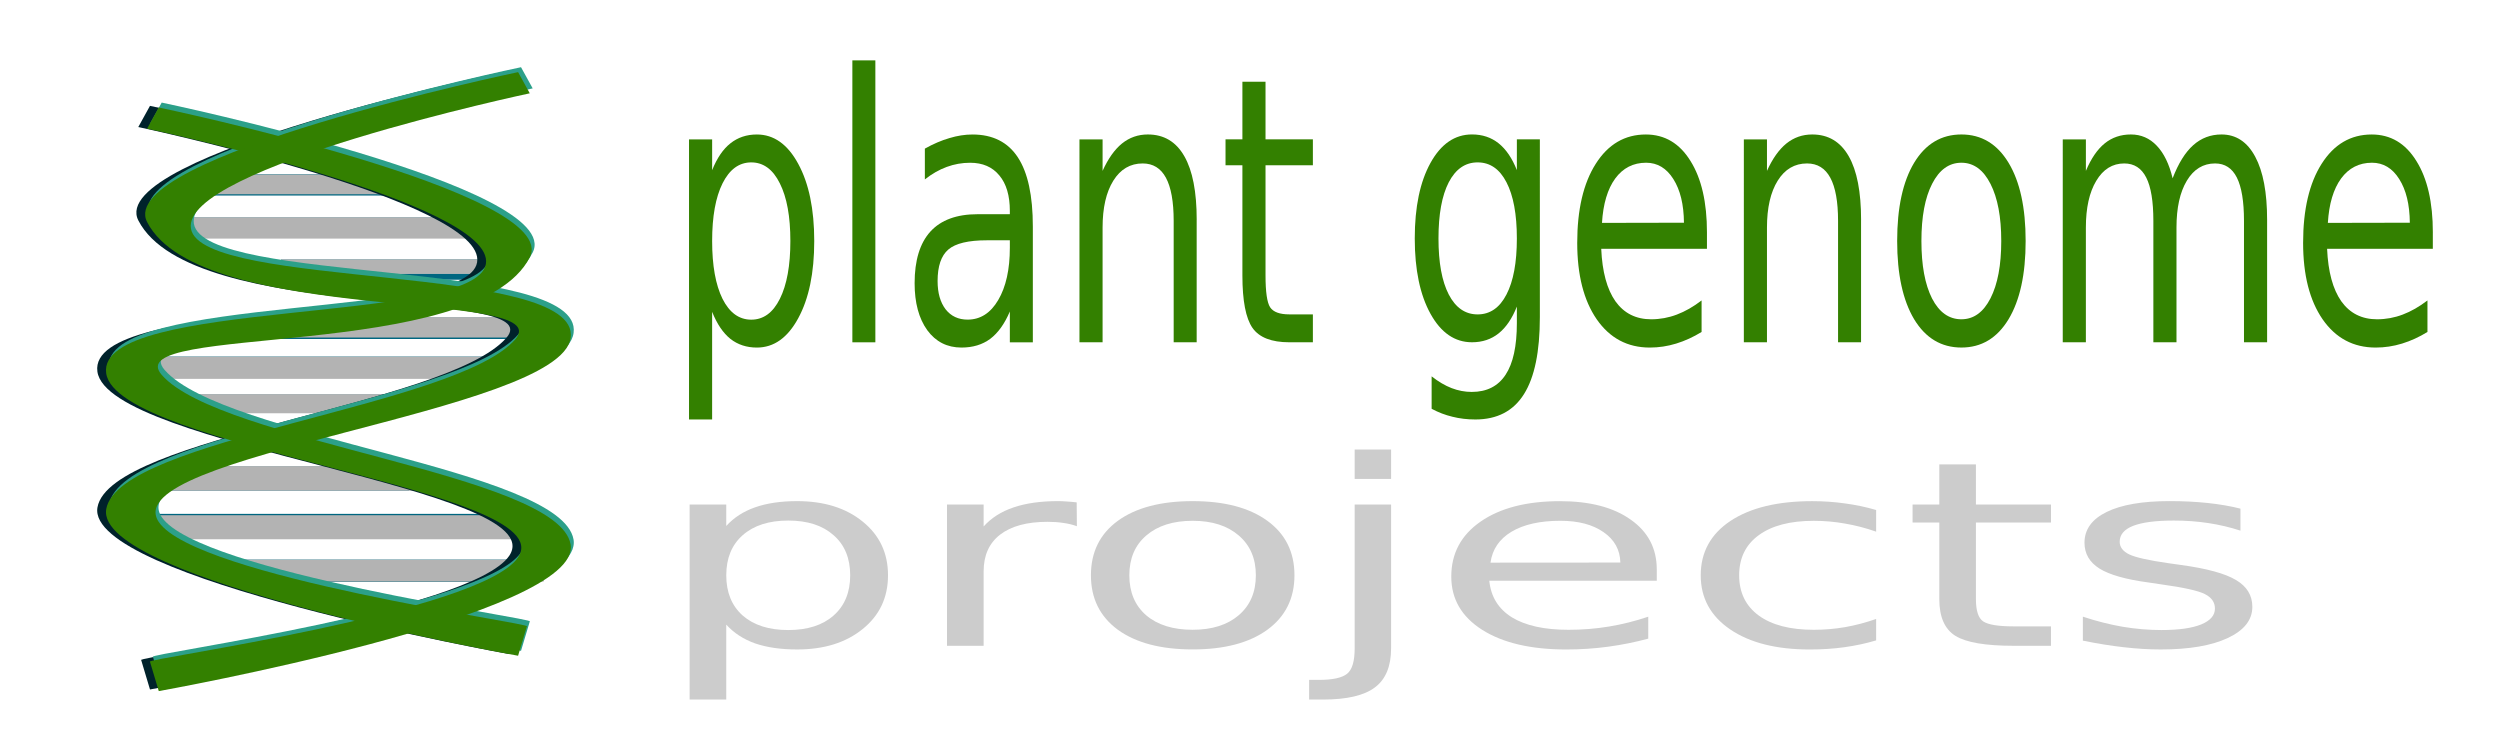 <?xml version="1.0" encoding="UTF-8" standalone="no"?>
<!-- Created with Inkscape (http://www.inkscape.org/) -->

<svg
   xmlns:dc="http://purl.org/dc/elements/1.1/"
   xmlns:cc="http://creativecommons.org/ns#"
   xmlns:rdf="http://www.w3.org/1999/02/22-rdf-syntax-ns#"
   xmlns:svg="http://www.w3.org/2000/svg"
   xmlns="http://www.w3.org/2000/svg"
   xmlns:sodipodi="http://sodipodi.sourceforge.net/DTD/sodipodi-0.dtd"
   xmlns:inkscape="http://www.inkscape.org/namespaces/inkscape"
   width="142.519mm"
   height="42.303mm"
   viewBox="0 0 142.519 42.303"
   version="1.1"
   id="svg8"
   inkscape:version="0.92.3 (2405546, 2018-03-11)"
   sodipodi:docname="genomes2.svg">
  <defs
     id="defs2">
    <filter
       style="color-interpolation-filters:sRGB;"
       inkscape:label="Blur"
       id="filter906">
      <feGaussianBlur
         stdDeviation="1 1"
         result="blur"
         id="feGaussianBlur904" />
    </filter>
    <filter
       inkscape:collect="always"
       id="filter4255">
      <feGaussianBlur
         inkscape:collect="always"
         stdDeviation="3.864"
         id="feGaussianBlur4257" />
    </filter>
    <filter
       inkscape:collect="always"
       x="-.049"
       y="-.475"
       width="1.099"
       height="1.95"
       id="filter5540">
      <feGaussianBlur
         inkscape:collect="always"
         stdDeviation="2.811"
         id="feGaussianBlur5542" />
    </filter>
    <filter
       inkscape:collect="always"
       x="-.04"
       y="-.436"
       width="1.08"
       height="1.871"
       id="filter5544">
      <feGaussianBlur
         inkscape:collect="always"
         stdDeviation="2.811"
         id="feGaussianBlur5546" />
    </filter>
    <filter
       inkscape:collect="always"
       x="-.056"
       y="-.436"
       width="1.111"
       height="1.871"
       id="filter5548">
      <feGaussianBlur
         inkscape:collect="always"
         stdDeviation="2.811"
         id="feGaussianBlur5550" />
    </filter>
    <filter
       inkscape:collect="always"
       x="-.089"
       y="-.436"
       width="1.177"
       height="1.871"
       id="filter5552">
      <feGaussianBlur
         inkscape:collect="always"
         stdDeviation="2.811"
         id="feGaussianBlur5554" />
    </filter>
    <filter
       inkscape:collect="always"
       x="-.041"
       y="-.475"
       width="1.083"
       height="1.95"
       id="filter5556">
      <feGaussianBlur
         inkscape:collect="always"
         stdDeviation="2.811"
         id="feGaussianBlur5558" />
    </filter>
    <filter
       inkscape:collect="always"
       x="-.057"
       y="-.523"
       width="1.114"
       height="2.045"
       id="filter5560">
      <feGaussianBlur
         inkscape:collect="always"
         stdDeviation="2.811"
         id="feGaussianBlur5562" />
    </filter>
    <filter
       inkscape:collect="always"
       x="-.09"
       y="-.581"
       width="1.18"
       height="2.162"
       id="filter5564">
      <feGaussianBlur
         inkscape:collect="always"
         stdDeviation="2.811"
         id="feGaussianBlur5566" />
    </filter>
    <filter
       inkscape:collect="always"
       x="-.046"
       y="-.348"
       width="1.093"
       height="1.697"
       id="filter5568">
      <feGaussianBlur
         inkscape:collect="always"
         stdDeviation="2.811"
         id="feGaussianBlur5570" />
    </filter>
    <filter
       inkscape:collect="always"
       x="-.078"
       y="-.402"
       width="1.156"
       height="1.804"
       id="filter5572">
      <feGaussianBlur
         inkscape:collect="always"
         stdDeviation="2.811"
         id="feGaussianBlur5574" />
    </filter>
  </defs>
  <sodipodi:namedview
     id="base"
     pagecolor="#ffffff"
     bordercolor="#666666"
     borderopacity="1.0"
     inkscape:pageopacity="0.0"
     inkscape:pageshadow="2"
     inkscape:zoom="2"
     inkscape:cx="202.56857"
     inkscape:cy="89.4865"
     inkscape:document-units="mm"
     inkscape:current-layer="text817-0"
     showgrid="false"
     fit-margin-left="1.1"
     fit-margin-top="1.1"
     fit-margin-right="1.1"
     fit-margin-bottom="1.1"
     inkscape:window-width="2560"
     inkscape:window-height="1359"
     inkscape:window-x="0"
     inkscape:window-y="30"
     inkscape:window-maximized="1" />
  <g
     inkscape:label="Layer 1"
     inkscape:groupmode="layer"
     id="layer1"
     transform="translate(-41.378,-39.907)">
    <g
       aria-label="plant genome
projects"
       transform="scale(0.931,1.074)"
       style="font-style:normal;font-variant:normal;font-weight:normal;font-stretch:normal;font-size:16.131px;line-height:1.25;font-family:sans-serif;-inkscape-font-specification:'sans-serif, Normal';font-variant-ligatures:normal;font-variant-caps:normal;font-variant-numeric:normal;font-feature-settings:normal;text-align:center;letter-spacing:0px;word-spacing:0px;writing-mode:lr-tb;text-anchor:middle;fill:#338000;fill-opacity:1;stroke:none;stroke-width:0.403"
       id="text817-0">
      <path
         d="m 88.05,53.711 v 5.713 H 86.635 V 44.555 h 1.416 v 1.635 q 0.444,-0.962 1.117,-1.423 0.681,-0.471 1.622,-0.471 1.561,0 2.533,1.558 0.98,1.558 0.98,4.097 0,2.539 -0.98,4.097 -0.972,1.558 -2.533,1.558 -0.941,0 -1.622,-0.462 -0.673,-0.471 -1.117,-1.433 z m 4.791,-3.76 q 0,-1.952 -0.643,-3.058 -0.635,-1.116 -1.752,-1.116 -1.117,0 -1.76,1.116 -0.635,1.106 -0.635,3.058 0,1.952 0.635,3.068 0.643,1.106 1.76,1.106 1.117,0 1.752,-1.106 0.643,-1.116 0.643,-3.068 z"
         style="font-style:normal;font-variant:normal;font-weight:normal;font-stretch:normal;font-size:16.131px;font-family:sans-serif;-inkscape-font-specification:'sans-serif, Normal';font-variant-ligatures:normal;font-variant-caps:normal;font-variant-numeric:normal;font-feature-settings:normal;text-align:center;writing-mode:lr-tb;text-anchor:middle;fill:#338000;stroke-width:0.439"
         id="path1596"
         inkscape:connector-curvature="0" />
      <path
         d="m 96.637,40.362 h 1.408 v 14.965 h -1.408 z"
         style="font-style:normal;font-variant:normal;font-weight:normal;font-stretch:normal;font-size:16.131px;font-family:sans-serif;-inkscape-font-specification:'sans-serif, Normal';font-variant-ligatures:normal;font-variant-caps:normal;font-variant-numeric:normal;font-feature-settings:normal;text-align:center;writing-mode:lr-tb;text-anchor:middle;fill:#338000;stroke-width:0.439"
         id="path1598"
         inkscape:connector-curvature="0" />
      <path
         d="m 104.879,49.912 q -1.707,0 -2.365,0.49 -0.658,0.49 -0.658,1.673 0,0.943 0.49,1.5 0.497,0.548 1.347,0.548 1.171,0 1.875,-1.039 0.712,-1.048 0.712,-2.779 v -0.394 z m 2.809,-0.731 v 6.146 h -1.408 v -1.635 q -0.482,0.981 -1.201,1.452 -0.719,0.462 -1.76,0.462 -1.316,0 -2.097,-0.923 -0.773,-0.933 -0.773,-2.491 0,-1.818 0.964,-2.741 0.972,-0.923 2.893,-0.923 h 1.974 v -0.173 q 0,-1.221 -0.643,-1.885 -0.635,-0.673 -1.791,-0.673 -0.735,0 -1.431,0.221 -0.696,0.221 -1.339,0.664 v -1.635 q 0.773,-0.375 1.5,-0.558 0.727,-0.192 1.416,-0.192 1.86,0 2.778,1.212 0.918,1.212 0.918,3.674 z"
         style="font-style:normal;font-variant:normal;font-weight:normal;font-stretch:normal;font-size:16.131px;font-family:sans-serif;-inkscape-font-specification:'sans-serif, Normal';font-variant-ligatures:normal;font-variant-caps:normal;font-variant-numeric:normal;font-feature-settings:normal;text-align:center;writing-mode:lr-tb;text-anchor:middle;fill:#338000;stroke-width:0.439"
         id="path1600"
         inkscape:connector-curvature="0" />
      <path
         d="m 117.72,48.825 v 6.501 h -1.408 v -6.444 q 0,-1.529 -0.474,-2.289 -0.474,-0.76 -1.423,-0.76 -1.14,0 -1.798,0.914 -0.658,0.914 -0.658,2.491 v 6.088 h -1.416 V 44.555 h 1.416 v 1.673 q 0.505,-0.971 1.186,-1.452 0.689,-0.481 1.584,-0.481 1.477,0 2.235,1.154 0.758,1.144 0.758,3.376 z"
         style="font-style:normal;font-variant:normal;font-weight:normal;font-stretch:normal;font-size:16.131px;font-family:sans-serif;-inkscape-font-specification:'sans-serif, Normal';font-variant-ligatures:normal;font-variant-caps:normal;font-variant-numeric:normal;font-feature-settings:normal;text-align:center;writing-mode:lr-tb;text-anchor:middle;fill:#338000;stroke-width:0.439"
         id="path1602"
         inkscape:connector-curvature="0" />
      <path
         d="m 121.936,41.496 v 3.058 h 2.9 v 1.375 h -2.9 v 5.847 q 0,1.318 0.283,1.693 0.291,0.375 1.171,0.375 h 1.446 v 1.481 h -1.446 q -1.63,0 -2.25,-0.76 -0.62,-0.769 -0.62,-2.789 v -5.847 h -1.033 v -1.375 h 1.033 V 41.496 Z"
         style="font-style:normal;font-variant:normal;font-weight:normal;font-stretch:normal;font-size:16.131px;font-family:sans-serif;-inkscape-font-specification:'sans-serif, Normal';font-variant-ligatures:normal;font-variant-caps:normal;font-variant-numeric:normal;font-feature-settings:normal;text-align:center;writing-mode:lr-tb;text-anchor:middle;fill:#338000;stroke-width:0.439"
         id="path1604"
         inkscape:connector-curvature="0" />
      <path
         d="m 137.326,49.816 q 0,-1.923 -0.635,-2.981 -0.628,-1.058 -1.768,-1.058 -1.133,0 -1.768,1.058 -0.628,1.058 -0.628,2.981 0,1.914 0.628,2.972 0.635,1.058 1.768,1.058 1.14,0 1.768,-1.058 0.635,-1.058 0.635,-2.972 z m 1.408,4.174 q 0,2.751 -0.972,4.087 -0.972,1.346 -2.977,1.346 -0.742,0 -1.4,-0.144 -0.658,-0.135 -1.278,-0.423 v -1.722 q 0.62,0.423 1.224,0.625 0.605,0.202 1.232,0.202 1.385,0 2.074,-0.914 0.689,-0.904 0.689,-2.741 v -0.875 q -0.436,0.952 -1.117,1.423 -0.681,0.471 -1.63,0.471 -1.576,0 -2.541,-1.51 -0.964,-1.51 -0.964,-4.001 0,-2.501 0.964,-4.01 0.964,-1.51 2.541,-1.51 0.949,0 1.63,0.471 0.681,0.471 1.117,1.423 v -1.635 h 1.408 z"
         style="font-style:normal;font-variant:normal;font-weight:normal;font-stretch:normal;font-size:16.131px;font-family:sans-serif;-inkscape-font-specification:'sans-serif, Normal';font-variant-ligatures:normal;font-variant-caps:normal;font-variant-numeric:normal;font-feature-settings:normal;text-align:center;writing-mode:lr-tb;text-anchor:middle;fill:#338000;stroke-width:0.439"
         id="path1606"
         inkscape:connector-curvature="0" />
      <path
         d="m 148.966,49.498 v 0.866 h -6.474 q 0.092,1.827 0.872,2.789 0.788,0.952 2.189,0.952 0.811,0 1.569,-0.25 0.765,-0.25 1.515,-0.75 v 1.673 q -0.758,0.404 -1.554,0.616 -0.796,0.212 -1.615,0.212 -2.051,0 -3.252,-1.5 -1.194,-1.5 -1.194,-4.059 0,-2.645 1.133,-4.193 1.14,-1.558 3.069,-1.558 1.73,0 2.732,1.404 1.01,1.395 1.01,3.799 z m -1.408,-0.519 q -0.015,-1.452 -0.65,-2.318 -0.628,-0.866 -1.668,-0.866 -1.179,0 -1.89,0.837 -0.704,0.837 -0.811,2.356 z"
         style="font-style:normal;font-variant:normal;font-weight:normal;font-stretch:normal;font-size:16.131px;font-family:sans-serif;-inkscape-font-specification:'sans-serif, Normal';font-variant-ligatures:normal;font-variant-caps:normal;font-variant-numeric:normal;font-feature-settings:normal;text-align:center;writing-mode:lr-tb;text-anchor:middle;fill:#338000;stroke-width:0.439"
         id="path1608"
         inkscape:connector-curvature="0" />
      <path
         d="m 158.402,48.825 v 6.501 h -1.408 v -6.444 q 0,-1.529 -0.474,-2.289 -0.474,-0.76 -1.423,-0.76 -1.14,0 -1.798,0.914 -0.658,0.914 -0.658,2.491 v 6.088 h -1.416 V 44.555 h 1.416 v 1.673 q 0.505,-0.971 1.186,-1.452 0.689,-0.481 1.584,-0.481 1.477,0 2.235,1.154 0.758,1.144 0.758,3.376 z"
         style="font-style:normal;font-variant:normal;font-weight:normal;font-stretch:normal;font-size:16.131px;font-family:sans-serif;-inkscape-font-specification:'sans-serif, Normal';font-variant-ligatures:normal;font-variant-caps:normal;font-variant-numeric:normal;font-feature-settings:normal;text-align:center;writing-mode:lr-tb;text-anchor:middle;fill:#338000;stroke-width:0.439"
         id="path1610"
         inkscape:connector-curvature="0" />
      <path
         d="m 164.547,45.795 q -1.133,0 -1.791,1.116 -0.658,1.106 -0.658,3.039 0,1.933 0.65,3.049 0.658,1.106 1.798,1.106 1.125,0 1.783,-1.116 0.658,-1.116 0.658,-3.039 0,-1.914 -0.658,-3.03 -0.658,-1.125 -1.783,-1.125 z m 0,-1.5 q 1.837,0 2.885,1.5 1.048,1.5 1.048,4.155 0,2.645 -1.048,4.155 -1.048,1.5 -2.885,1.5 -1.844,0 -2.893,-1.5 -1.041,-1.51 -1.041,-4.155 0,-2.654 1.041,-4.155 1.048,-1.5 2.893,-1.5 z"
         style="font-style:normal;font-variant:normal;font-weight:normal;font-stretch:normal;font-size:16.131px;font-family:sans-serif;-inkscape-font-specification:'sans-serif, Normal';font-variant-ligatures:normal;font-variant-caps:normal;font-variant-numeric:normal;font-feature-settings:normal;text-align:center;writing-mode:lr-tb;text-anchor:middle;fill:#338000;stroke-width:0.439"
         id="path1612"
         inkscape:connector-curvature="0" />
      <path
         d="m 177.48,46.622 q 0.528,-1.193 1.263,-1.76 0.735,-0.567 1.73,-0.567 1.339,0 2.066,1.183 0.727,1.173 0.727,3.347 v 6.501 h -1.416 v -6.444 q 0,-1.548 -0.436,-2.299 -0.436,-0.75 -1.332,-0.75 -1.094,0 -1.73,0.914 -0.635,0.914 -0.635,2.491 v 6.088 h -1.416 v -6.444 q 0,-1.558 -0.436,-2.299 -0.436,-0.75 -1.347,-0.75 -1.079,0 -1.714,0.923 -0.635,0.914 -0.635,2.481 v 6.088 h -1.416 V 44.555 h 1.416 v 1.673 q 0.482,-0.991 1.156,-1.462 0.673,-0.471 1.599,-0.471 0.934,0 1.584,0.596 0.658,0.596 0.972,1.731 z"
         style="font-style:normal;font-variant:normal;font-weight:normal;font-stretch:normal;font-size:16.131px;font-family:sans-serif;-inkscape-font-specification:'sans-serif, Normal';font-variant-ligatures:normal;font-variant-caps:normal;font-variant-numeric:normal;font-feature-settings:normal;text-align:center;writing-mode:lr-tb;text-anchor:middle;fill:#338000;stroke-width:0.439"
         id="path1614"
         inkscape:connector-curvature="0" />
      <path
         d="m 193.413,49.498 v 0.866 h -6.474 q 0.092,1.827 0.872,2.789 0.788,0.952 2.189,0.952 0.811,0 1.569,-0.25 0.765,-0.25 1.515,-0.75 v 1.673 q -0.758,0.404 -1.553,0.616 -0.796,0.212 -1.615,0.212 -2.051,0 -3.252,-1.5 -1.194,-1.5 -1.194,-4.059 0,-2.645 1.133,-4.193 1.14,-1.558 3.069,-1.558 1.73,0 2.732,1.404 1.01,1.395 1.01,3.799 z m -1.408,-0.519 q -0.015,-1.452 -0.65,-2.318 -0.628,-0.866 -1.668,-0.866 -1.179,0 -1.89,0.837 -0.704,0.837 -0.811,2.356 z"
         style="font-style:normal;font-variant:normal;font-weight:normal;font-stretch:normal;font-size:16.131px;font-family:sans-serif;-inkscape-font-specification:'sans-serif, Normal';font-variant-ligatures:normal;font-variant-caps:normal;font-variant-numeric:normal;font-feature-settings:normal;text-align:center;writing-mode:lr-tb;text-anchor:middle;fill:#338000;stroke-width:0.439"
         id="path1616"
         inkscape:connector-curvature="0" />
      <path
         d="m 88.915,70.312 v 3.977 H 86.672 V 63.938 h 2.243 v 1.138 q 0.703,-0.67 1.77,-0.991 1.079,-0.328 2.57,-0.328 2.473,0 4.013,1.085 1.552,1.085 1.552,2.852 0,1.768 -1.552,2.852 -1.54,1.085 -4.013,1.085 -1.491,0 -2.57,-0.321 -1.067,-0.328 -1.77,-0.998 z m 7.589,-2.618 q 0,-1.359 -1.018,-2.129 -1.006,-0.777 -2.776,-0.777 -1.77,0 -2.788,0.777 -1.006,0.77 -1.006,2.129 0,1.359 1.006,2.136 1.018,0.77 2.788,0.77 1.77,0 2.776,-0.77 1.018,-0.777 1.018,-2.136 z"
         style="font-style:normal;font-variant:normal;font-weight:normal;font-stretch:normal;font-size:16.131px;font-family:sans-serif;-inkscape-font-specification:'sans-serif, Normal';font-variant-ligatures:normal;font-variant-caps:normal;font-variant-numeric:normal;font-feature-settings:normal;text-align:center;writing-mode:lr-tb;text-anchor:middle;fill:#cccccc;stroke-width:0.461"
         id="path1618"
         inkscape:connector-curvature="0" />
      <path
         d="m 110.385,65.089 q -0.376,-0.121 -0.824,-0.174 -0.436,-0.06 -0.97,-0.06 -1.891,0 -2.91,0.683 -1.006,0.676 -1.006,1.948 v 3.95 h -2.243 v -7.499 h 2.243 v 1.165 q 0.703,-0.683 1.831,-1.011 1.127,-0.335 2.74,-0.335 0.23,0 0.509,0.02 0.279,0.013 0.618,0.047 z"
         style="font-style:normal;font-variant:normal;font-weight:normal;font-stretch:normal;font-size:16.131px;font-family:sans-serif;-inkscape-font-specification:'sans-serif, Normal';font-variant-ligatures:normal;font-variant-caps:normal;font-variant-numeric:normal;font-feature-settings:normal;text-align:center;writing-mode:lr-tb;text-anchor:middle;fill:#cccccc;stroke-width:0.461"
         id="path1620"
         inkscape:connector-curvature="0" />
      <path
         d="m 117.477,64.801 q -1.794,0 -2.837,0.777 -1.043,0.77 -1.043,2.116 0,1.346 1.03,2.122 1.043,0.77 2.849,0.77 1.782,0 2.825,-0.777 1.043,-0.777 1.043,-2.116 0,-1.332 -1.043,-2.109 -1.043,-0.783 -2.825,-0.783 z m 0,-1.044 q 2.91,0 4.57,1.044 1.661,1.044 1.661,2.892 0,1.841 -1.661,2.892 -1.661,1.044 -4.57,1.044 -2.922,0 -4.583,-1.044 -1.649,-1.051 -1.649,-2.892 0,-1.848 1.649,-2.892 1.661,-1.044 4.583,-1.044 z"
         style="font-style:normal;font-variant:normal;font-weight:normal;font-stretch:normal;font-size:16.131px;font-family:sans-serif;-inkscape-font-specification:'sans-serif, Normal';font-variant-ligatures:normal;font-variant-caps:normal;font-variant-numeric:normal;font-feature-settings:normal;text-align:center;writing-mode:lr-tb;text-anchor:middle;fill:#cccccc;stroke-width:0.461"
         id="path1622"
         inkscape:connector-curvature="0" />
      <path
         d="m 127.394,63.938 h 2.231 v 7.633 q 0,1.433 -0.994,2.076 -0.982,0.643 -3.176,0.643 h -0.849 v -1.044 h 0.594 q 1.273,0 1.734,-0.328 0.461,-0.321 0.461,-1.346 z m 0,-2.919 h 2.231 v 1.56 H 127.394 Z"
         style="font-style:normal;font-variant:normal;font-weight:normal;font-stretch:normal;font-size:16.131px;font-family:sans-serif;-inkscape-font-specification:'sans-serif, Normal';font-variant-ligatures:normal;font-variant-caps:normal;font-variant-numeric:normal;font-feature-settings:normal;text-align:center;writing-mode:lr-tb;text-anchor:middle;fill:#cccccc;stroke-width:0.461"
         id="path1624"
         inkscape:connector-curvature="0" />
      <path
         d="m 145.894,67.379 v 0.603 H 135.638 q 0.145,1.272 1.382,1.942 1.249,0.663 3.467,0.663 1.285,0 2.485,-0.174 1.212,-0.174 2.4,-0.522 v 1.165 q -1.2,0.281 -2.461,0.429 -1.261,0.147 -2.558,0.147 -3.249,0 -5.152,-1.044 -1.891,-1.044 -1.891,-2.825 0,-1.841 1.794,-2.919 1.806,-1.085 4.861,-1.085 2.74,0 4.328,0.978 1.6,0.971 1.6,2.645 z m -2.231,-0.362 q -0.024,-1.011 -1.03,-1.614 -0.994,-0.603 -2.643,-0.603 -1.867,0 -2.994,0.582 -1.115,0.582 -1.285,1.64 z"
         style="font-style:normal;font-variant:normal;font-weight:normal;font-stretch:normal;font-size:16.131px;font-family:sans-serif;-inkscape-font-specification:'sans-serif, Normal';font-variant-ligatures:normal;font-variant-caps:normal;font-variant-numeric:normal;font-feature-settings:normal;text-align:center;writing-mode:lr-tb;text-anchor:middle;fill:#cccccc;stroke-width:0.461"
         id="path1626"
         inkscape:connector-curvature="0" />
      <path
         d="m 159.326,64.226 v 1.152 q -0.946,-0.288 -1.903,-0.429 -0.946,-0.147 -1.915,-0.147 -2.17,0 -3.37,0.763 -1.2,0.757 -1.2,2.129 0,1.373 1.2,2.136 1.2,0.757 3.37,0.757 0.97,0 1.915,-0.141 0.958,-0.147 1.903,-0.435 v 1.138 q -0.933,0.241 -1.94,0.362 -0.994,0.121 -2.122,0.121 -3.067,0 -4.873,-1.065 -1.806,-1.065 -1.806,-2.872 0,-1.835 1.818,-2.886 1.831,-1.051 5.007,-1.051 1.03,0 2.012,0.121 0.982,0.114 1.903,0.348 z"
         style="font-style:normal;font-variant:normal;font-weight:normal;font-stretch:normal;font-size:16.131px;font-family:sans-serif;-inkscape-font-specification:'sans-serif, Normal';font-variant-ligatures:normal;font-variant-caps:normal;font-variant-numeric:normal;font-feature-settings:normal;text-align:center;writing-mode:lr-tb;text-anchor:middle;fill:#cccccc;stroke-width:0.461"
         id="path1628"
         inkscape:connector-curvature="0" />
      <path
         d="m 165.436,61.809 v 2.129 h 4.595 v 0.957 h -4.595 v 4.071 q 0,0.917 0.449,1.178 0.461,0.261 1.855,0.261 h 2.291 v 1.031 h -2.291 q -2.582,0 -3.564,-0.529 -0.982,-0.536 -0.982,-1.942 v -4.071 h -1.637 v -0.957 h 1.637 v -2.129 z"
         style="font-style:normal;font-variant:normal;font-weight:normal;font-stretch:normal;font-size:16.131px;font-family:sans-serif;-inkscape-font-specification:'sans-serif, Normal';font-variant-ligatures:normal;font-variant-caps:normal;font-variant-numeric:normal;font-feature-settings:normal;text-align:center;writing-mode:lr-tb;text-anchor:middle;fill:#cccccc;stroke-width:0.461"
         id="path1630"
         inkscape:connector-curvature="0" />
      <path
         d="m 181.633,64.159 v 1.165 q -0.946,-0.268 -1.964,-0.402 -1.018,-0.134 -2.109,-0.134 -1.661,0 -2.497,0.281 -0.824,0.281 -0.824,0.844 0,0.429 0.594,0.676 0.594,0.241 2.388,0.462 l 0.764,0.094 q 2.376,0.281 3.37,0.797 1.006,0.509 1.006,1.426 0,1.044 -1.503,1.654 -1.491,0.609 -4.11,0.609 -1.091,0 -2.279,-0.121 -1.176,-0.114 -2.485,-0.348 v -1.272 q 1.237,0.355 2.437,0.536 1.2,0.174 2.376,0.174 1.576,0 2.425,-0.295 0.849,-0.301 0.849,-0.844 0,-0.502 -0.618,-0.77 -0.606,-0.268 -2.679,-0.516 l -0.776,-0.1 q -2.073,-0.241 -2.994,-0.736 -0.921,-0.502 -0.921,-1.373 0,-1.058 1.358,-1.634 1.358,-0.576 3.855,-0.576 1.237,0 2.328,0.1 1.091,0.1 2.012,0.301 z"
         style="font-style:normal;font-variant:normal;font-weight:normal;font-stretch:normal;font-size:16.131px;font-family:sans-serif;-inkscape-font-specification:'sans-serif, Normal';font-variant-ligatures:normal;font-variant-caps:normal;font-variant-numeric:normal;font-feature-settings:normal;text-align:center;writing-mode:lr-tb;text-anchor:middle;fill:#cccccc;stroke-width:0.461"
         id="path1632"
         inkscape:connector-curvature="0" />
    </g>
    <rect
       x="279.345"
       y="38.982"
       width="86.482"
       height="16.78"
       ry="4.945"
       rx="0.291"
       style="fill:#006680;stroke-width:0;filter:url(#filter5572)"
       id="rect5288"
       transform="matrix(0.129,0,0,0.072,16.724,47.04)" />
    <rect
       x="268.48"
       y="82.44"
       width="145.86"
       height="19.362"
       transform="matrix(0.129,0,0,0.049,15.958,48.463)"
       rx="0.291"
       style="fill:#006680;stroke-width:0;filter:url(#filter5568)"
       ry="4.945"
       id="rect5290" />
    <rect
       x="322.89"
       y="118.13"
       width="74.865"
       height="11.617"
       transform="matrix(0.165,0,0,0.072,3.315,46.511)"
       rx="0.291"
       style="fill:#006680;stroke-width:0;filter:url(#filter5564)"
       ry="4.945"
       id="rect5292" />
    <rect
       x="312.905"
       y="156.444"
       width="118.75"
       height="12.908"
       ry="4.945"
       rx="0.291"
       style="fill:#006680;stroke-width:0;filter:url(#filter5560)"
       id="rect5294"
       transform="matrix(0.129,0,0,0.072,16.724,47.04)" />
    <rect
       x="250.41"
       y="193.45"
       width="162.64"
       height="14.199"
       transform="matrix(0.129,0,0,0.053,16.459,50.236)"
       rx="0.291"
       style="fill:#006680;stroke-width:0;filter:url(#filter5556)"
       ry="4.945"
       id="rect5296" />
    <rect
       x="273.65"
       y="228.3"
       width="76.156"
       height="15.489"
       transform="matrix(0.144,0,0,0.041,12.629,53.292)"
       rx="0.291"
       style="fill:#006680;stroke-width:0;filter:url(#filter5552)"
       ry="4.945"
       id="rect5298" />
    <rect
       x="260.74"
       y="281.22"
       width="121.33"
       height="15.489"
       transform="matrix(0.12,0,0,0.072,18.894,46.511)"
       rx="0.291"
       style="fill:#006680;stroke-width:0;filter:url(#filter5548)"
       ry="4.945"
       id="rect5300" />
    <rect
       x="258.16"
       y="316.07"
       width="169.09"
       height="15.489"
       transform="matrix(0.129,0,0,0.054,16.459,52.133)"
       rx="0.291"
       style="fill:#006680;stroke-width:0;filter:url(#filter5544)"
       ry="4.945"
       id="rect5302" />
    <rect
       x="289.675"
       y="347.474"
       width="136.82"
       height="14.199"
       ry="4.945"
       rx="0.291"
       style="fill:#006680;stroke-width:0;filter:url(#filter5540)"
       id="rect5304"
       transform="matrix(0.129,0,0,0.072,16.724,47.04)" />
    <rect
       x="51.192"
       y="52.287"
       width="18.87"
       height="0.958"
       ry="0.245"
       rx="0.038"
       style="fill:#37abc8;stroke-width:0"
       id="rect5308" />
    <rect
       x="57.37"
       y="54.682"
       width="12.384"
       height="0.84"
       ry="0.358"
       rx="0.048"
       style="fill:#37abc8;stroke-width:0"
       id="rect5310" />
    <rect
       x="57.705"
       y="57.983"
       width="15.363"
       height="0.934"
       ry="0.358"
       rx="0.038"
       style="fill:#37abc8;stroke-width:0"
       id="rect5312" />
    <rect
       x="49.355"
       y="60.223"
       width="21.041"
       height="0.753"
       ry="0.262"
       rx="0.038"
       style="fill:#37abc8;stroke-width:0"
       id="rect5314" />
    <rect
       x="52.586"
       y="62.37"
       width="10.965"
       height="0.63"
       ry="0.201"
       rx="0.042"
       style="fill:#37abc8;stroke-width:0"
       id="rect5316" />
    <rect
       x="50.656"
       y="66.478"
       width="14.564"
       height="1.12"
       ry="0.358"
       rx="0.035"
       style="fill:#37abc8;stroke-width:0"
       id="rect5318" />
    <rect
       x="54.7"
       y="71.8"
       width="17.7"
       height="1.027"
       ry="0.358"
       rx="0.038"
       style="fill:#37abc8;stroke-width:0"
       id="rect5322" />
    <rect
       x="53.363"
       y="49.861"
       width="11.188"
       height="1.12"
       ry="0.358"
       rx="0.038"
       style="fill:#b3b3b3;stroke-width:0"
       id="rect5576" />
    <rect
       x="51.192"
       y="52.287"
       width="18.87"
       height="1.223"
       ry="0.245"
       rx="0.038"
       style="fill:#b3b3b3;stroke-width:0"
       id="rect5578" />
    <rect
       x="57.37"
       y="54.682"
       width="12.384"
       height="0.84"
       ry="0.358"
       rx="0.048"
       style="fill:#b3b3b3;stroke-width:0"
       id="rect5580" />
    <rect
       x="57.705"
       y="57.983"
       width="15.363"
       height="1.167"
       ry="0.358"
       rx="0.038"
       style="fill:#b3b3b3;stroke-width:0"
       id="rect5582" />
    <rect
       x="49.355"
       y="60.223"
       width="21.041"
       height="1.282"
       ry="0.262"
       rx="0.038"
       style="fill:#b3b3b3;stroke-width:0"
       id="rect5584" />
    <rect
       x="52.586"
       y="62.37"
       width="10.965"
       height="1.098"
       ry="0.201"
       rx="0.042"
       style="fill:#b3b3b3;stroke-width:0"
       id="rect5586" />
    <rect
       x="50.656"
       y="66.478"
       width="14.564"
       height="1.401"
       ry="0.358"
       rx="0.035"
       style="fill:#b3b3b3;stroke-width:0"
       id="rect5588" />
    <rect
       x="49.857"
       y="69.279"
       width="21.875"
       height="1.369"
       ry="0.268"
       rx="0.038"
       style="fill:#b3b3b3;stroke-width:0"
       id="rect5590" />
    <rect
       x="54.7"
       y="71.8"
       width="17.7"
       height="1.261"
       ry="0.358"
       rx="0.038"
       style="fill:#b3b3b3;stroke-width:0"
       id="rect5592" />
    <g
       transform="matrix(0.129,0,0,0.072,16.459,46.418)"
       style="fill:#00222b;filter:url(#filter4255)"
       id="g3236">
      <path
         d="m 259.45,455.48 c 0,0 187.48,-60.03 182,-116.18 C 435.96,283.16 286.77,258.68 260.74,205.06 240.95,164.3 399.56,195.09 423.38,112.13 438.25,60.321 259.45,-6.62 259.45,-6.62 l -5.17,16.776 c 0,0 154.25,58.731 149.73,107.13 -4.51,48.41 -172.31,26.78 -167.8,86.48 4.52,59.7 202.25,92.23 182,145.86 -16.52,43.77 -166.2,80.38 -162.64,82.61 l 3.88,23.24 z"
         style="fill:#00222b;fill-rule:evenodd;stroke-width:0"
         sodipodi:nodetypes="csssccssscc"
         id="path3238"
         inkscape:connector-curvature="0" />
      <path
         d="m 418.24,427.48 c 0,0 -187.48,-60.03 -182,-116.18 5.49,-56.14 154.68,-80.62 180.71,-134.24 C 436.74,136.3 278.13,167.09 254.31,84.128 239.44,32.321 418.24,-34.622 418.24,-34.622 l 5.16,16.778 c 0,0 -154.24,58.731 -149.73,107.14 4.52,48.404 172.32,26.774 167.81,86.474 -4.52,59.7 -202.25,92.23 -182,145.86 16.52,43.77 166.2,80.38 162.63,82.61 z"
         style="fill:#00222b;fill-rule:evenodd;stroke-width:0"
         sodipodi:nodetypes="csssccssscc"
         id="path3240"
         inkscape:connector-curvature="0" />
    </g>
    <g
       transform="matrix(0.129,0,0,0.072,17.127,46.231)"
       style="fill:#2ca089"
       id="g3200">
      <path
         d="m 259.45,455.48 c 0,0 187.48,-60.03 182,-116.18 C 435.96,283.16 286.77,258.68 260.74,205.06 240.95,164.3 399.56,195.09 423.38,112.13 438.25,60.321 259.45,-6.62 259.45,-6.62 l -5.17,16.776 c 0,0 154.25,58.731 149.73,107.13 -4.51,48.41 -172.31,26.78 -167.8,86.48 4.52,59.7 202.25,92.23 182,145.86 -16.52,43.77 -166.2,80.38 -162.64,82.61 l 3.88,23.24 z"
         style="fill:#2ca089;fill-rule:evenodd;stroke-width:0"
         sodipodi:nodetypes="csssccssscc"
         id="path3202"
         inkscape:connector-curvature="0" />
      <path
         d="m 418.24,427.48 c 0,0 -187.48,-60.03 -182,-116.18 5.49,-56.14 154.68,-80.62 180.71,-134.24 C 436.74,136.3 278.13,167.09 254.31,84.128 239.44,32.321 418.24,-34.622 418.24,-34.622 l 5.16,16.778 c 0,0 -154.24,58.731 -149.73,107.14 4.52,48.404 172.32,26.774 167.81,86.474 -4.52,59.7 -202.25,92.23 -182,145.86 16.52,43.77 166.2,80.38 162.63,82.61 z"
         style="fill:#2ca089;fill-rule:evenodd;stroke-width:0"
         sodipodi:nodetypes="csssccssscc"
         id="path3204"
         inkscape:connector-curvature="0" />
    </g>
    <g
       transform="matrix(0.129,0,0,0.072,16.96,46.511)"
       style="fill:#338000;fill-opacity:1"
       id="g3206">
      <path
         d="m 259.45,455.48 c 0,0 187.48,-60.03 182,-116.18 C 435.96,283.16 286.77,258.68 260.74,205.06 240.95,164.3 399.56,195.09 423.38,112.13 438.25,60.321 259.45,-6.62 259.45,-6.62 l -5.17,16.776 c 0,0 154.25,58.731 149.73,107.13 -4.51,48.41 -172.31,26.78 -167.8,86.48 4.52,59.7 202.25,92.23 182,145.86 -16.52,43.77 -166.2,80.38 -162.64,82.61 l 3.88,23.24 z"
         style="fill:#338000;fill-opacity:1;fill-rule:evenodd;stroke-width:0"
         sodipodi:nodetypes="csssccssscc"
         id="path3208"
         inkscape:connector-curvature="0" />
      <path
         d="m 418.24,427.48 c 0,0 -187.48,-60.03 -182,-116.18 5.49,-56.14 154.68,-80.62 180.71,-134.24 C 436.74,136.3 278.13,167.09 254.31,84.128 239.44,32.321 418.24,-34.622 418.24,-34.622 l 5.16,16.778 c 0,0 -154.24,58.731 -149.73,107.14 4.52,48.404 172.32,26.774 167.81,86.474 -4.52,59.7 -202.25,92.23 -182,145.86 16.52,43.77 166.2,80.38 162.63,82.61 z"
         style="fill:#338000;fill-opacity:1;fill-rule:evenodd;stroke-width:0"
         sodipodi:nodetypes="csssccssscc"
         id="path3210"
         inkscape:connector-curvature="0" />
    </g>
  </g>
</svg>
